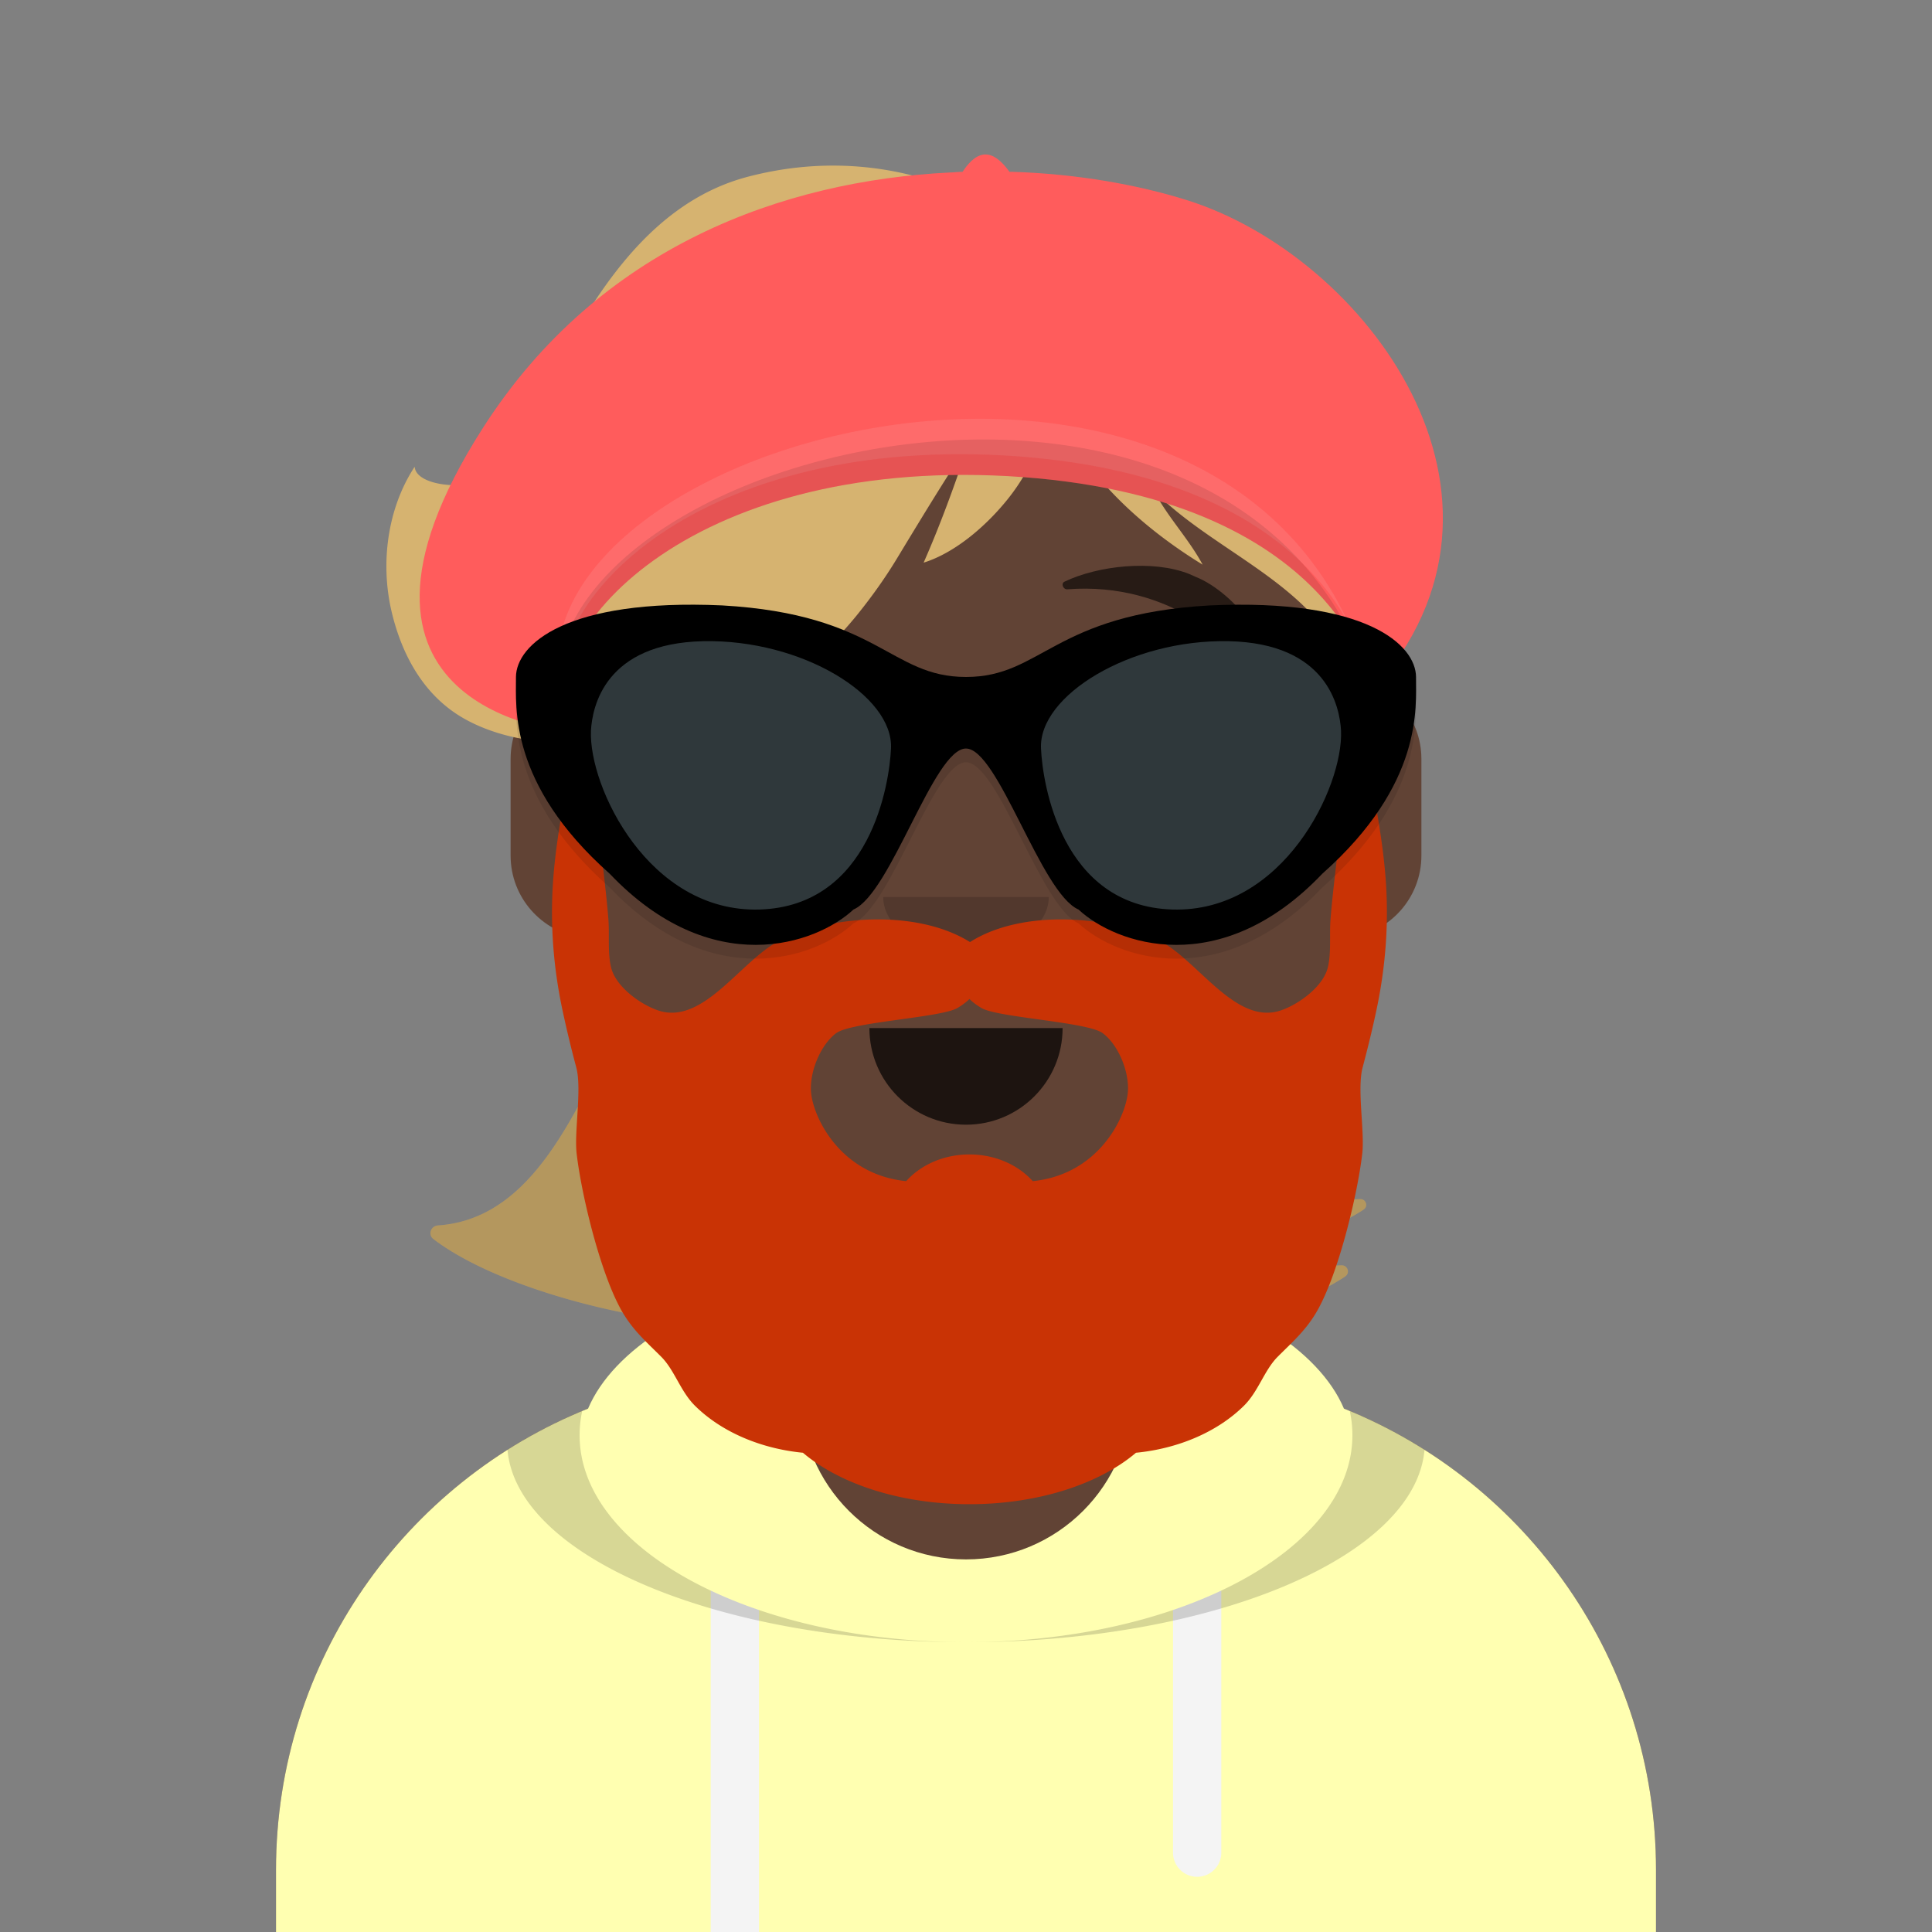 <svg width="280px" height="280px" viewBox="0 0 280 280" version="1.1" xmlns="http://www.w3.org/2000/svg" xmlns:xlink="http://www.w3.org/1999/xlink"><rect x="0" y="0" width="280" height="280" fill="#808080" stroke="none"/><g id="Skin" transform="translate(40, 36)"><path d="M100 0C69.072 0 44 25.072 44 56v6.166c-5.675.952-10 5.888-10 11.834v14c0 6.052 4.48 11.058 10.305 11.881 2.067 19.806 14.458 36.541 31.695 44.73V163h-4c-39.764 0-72 32.236-72 72v9h200v-9c0-39.764-32.236-72-72-72h-4v-18.389c17.237-8.189 29.628-24.924 31.695-44.73C161.52 99.058 166 94.052 166 88V74c0-5.946-4.325-10.882-10-11.834V56c0-30.928-25.072-56-56-56z" fill="#614335"/>
                    <path d="M76 144.611v8A55.79 55.79 0 00100 158a55.789 55.789 0 0024-5.389v-8A55.789 55.789 0 01100 150a55.79 55.79 0 01-24-5.389z" fill="#000" fill-opacity=".1"/></g><g id="Clothes" transform="translate(8, 170)"><path d="M108 14.694C92.484 18.38 80.895 25.529 77.228 34.142 50.72 44.765 32 70.696 32 101v9h200v-9.001c0-30.303-18.721-56.234-45.228-66.858-3.667-8.613-15.256-15.761-30.772-19.447V32c0 13.255-10.745 24-24 24s-24-10.745-24-24V14.694z" fill="#FFFFB1"/>
                    <path d="M102 63.337a67.11 67.11 0 01-7-2.817V110h7V63.337zm60 0a67.039 67.039 0 007-2.817V98.5a3.5 3.5 0 11-7 0V63.337z" fill="#F4F4F4"/>
                    <path d="M187.62 34.488a71.788 71.788 0 0110.832 5.628C197.107 55.615 167.87 68 132 68c30.928 0 56-13.431 56-30 0-1.188-.129-2.36-.38-3.512zm-111.24 0A16.477 16.477 0 0076 38c0 16.569 25.072 30 56 30-35.87 0-65.107-12.385-66.452-27.884a71.783 71.783 0 0110.832-5.628z" fill="#000" fill-opacity=".16"/>
                </g><g id="Mouth" transform="translate(86, 134)"><path fill-rule="evenodd" clip-rule="evenodd" d="M40 15c0 7.732 6.268 14 14 14s14-6.268 14-14" fill="#000" fill-opacity=".7"/>
                </g><g id="Nose" transform="translate(112, 122)"><path fill-rule="evenodd" clip-rule="evenodd" d="M16 8c0 4.418 5.373 8 12 8s12-3.582 12-8" fill="#000" fill-opacity=".16"/></g><g id="Eyes" transform="translate(84, 90)"><path d="M35.958 10c-2.55 0-5.074 1.98-6.458 3.82-1.39-1.84-3.907-3.82-6.458-3.82C17.552 10 14 13.334 14 17.641c0 5.73 4.412 9.13 9.042 12.736 1.653 1.236 4.78 4.4 5.166 5.094.386.693 2.106.718 2.584 0 .477-.718 3.51-3.858 5.166-5.094C40.585 26.77 45 23.37 45 17.64c0-4.306-3.552-7.64-9.042-7.64zm53 0c-2.55 0-5.074 1.98-6.458 3.82-1.39-1.84-3.907-3.82-6.458-3.82C70.552 10 67 13.334 67 17.641c0 5.73 4.412 9.13 9.042 12.736 1.653 1.236 4.78 4.4 5.166 5.094.386.693 2.106.718 2.584 0 .477-.718 3.51-3.858 5.166-5.094C93.585 26.77 98 23.37 98 17.64c0-4.306-3.552-7.64-9.042-7.64z" fill="#FF5353" fill-opacity=".8"/>
                </g><g id="Eyebrows" transform="translate(84, 82)"><path fill-rule="evenodd" clip-rule="evenodd" d="M22.766 1.578l.911-.402C28.92-.905 36.865-.033 41.723 2.299c.567.272.18 1.153-.402 1.108-14.919-1.151-24.963 8.146-28.375 14.44-.101.187-.407.208-.482.034-2.308-5.319 4.45-13.985 10.302-16.303zm66.468 0l-.911-.402C83.08-.905 75.135-.033 70.277 2.299c-.567.272-.18 1.153.402 1.108 14.919-1.151 24.963 8.146 28.375 14.44.101.187.407.208.483.034 2.307-5.319-4.45-13.985-10.303-16.303z" fill="#000" fill-opacity=".6"/>
                </g><g id="Top" transform="translate(7, 0)"><path d="M177.747 37.856c9.527 7.102 17.761 18.582 18.159 30.824.175 5.507-.617 11.227-1.722 16.616-.504 2.463-1.609 4.661-2.709 6.85-1.066 2.125-2.129 4.24-2.638 6.583-2.627-8.925-10.084-13.97-17.504-18.99-3.953-2.674-7.896-5.341-11.091-8.584 1.016 1.93 2.305 3.695 3.591 5.454 1.24 1.698 2.477 3.392 3.461 5.224-9.247-5.665-18.206-13.88-22.032-24.295-.707 5.398-2.716 10.39-6.108 14.666-3.011 3.796-7.582 7.87-12.295 9.34 2.427-5.507 4.502-11.217 6.407-16.925-1.784 2.316-7.221 11.286-9.611 15.23l-.764 1.26c-1.656 2.72-3.513 5.317-5.507 7.803-.933 1.163-1.929 2.287-2.931 3.391a67.9 67.9 0 01-1.787 1.895c-.041.041-.132.139-.246.261-.492.527-1.421 1.52-.666.545-1.858 2.35-4.451 4.26-6.911 6.07-.473.349-.942.695-1.4 1.039-2.852 2.144-5.96 3.968-9.19 5.476-7.097 3.313-14.383 4.538-22.114 3.199.903.101 2.352-.405 3.53-.817.466-.163.889-.311 1.22-.401 1.809-.492 3.474-1.117 5.113-2.024a53.849 53.849 0 009.176-6.418c-1.365.581-2.6 1.423-3.842 2.27-1.224.834-2.454 1.673-3.822 2.273-2.287 1.003-4.547 1.526-7.032 1.766-5.462.529-11.995-.72-16.721-3.587-5.492-3.333-8.542-9.051-9.99-15.137-1.68-7.067-.636-15.04 3.328-21.074.135 2.143 4.436 3.064 7.916 2.527 3.774-.582 6.95-6.52 10.913-13.926 6.178-11.548 14.268-26.669 29.514-30.64 19.961-5.2 34.209 3.874 35.42 4.657 1.214.784 1.795.629 2.93.326.209-.056.437-.117.691-.178 6.346-1.52 13.258-2.209 19.705-.927 6.34 1.262 12.418 4.546 17.559 8.378z" fill="#D6B370"/>
                    <path d="M71.933 110.752c.069.012.137.025.206.036a1.6 1.6 0 01-.206-.036zm7.073 45.439c.8-1.518 1.567-3.052 2.31-4.597A56.209 56.209 0 00109 180.611v8.999a54.395 54.395 0 01-7.726 1.96c-9.013 1.617-34.325-3.528-45.445-11.982-.848-.645-.418-1.917.67-1.992 11.66-.797 17.627-12.134 22.405-21.212l.102-.193zM157 183.053v-2.442a56.18 56.18 0 0018.127-13.713c.715 2.24 1.748 4.333 3.428 5.788 1.321 1.144 3.486 1.127 5.341 1.113h.001a31.76 31.76 0 011.202.004 69.91 69.91 0 005.016-.019c.839-.037 1.213 1.014.534 1.498a8.06 8.06 0 01-.39.262 39.194 39.194 0 01-3.25 1.812c-2.524 1.258-5.187 2.244-7.982 2.734-1.916.337-3.816.4-5.654.177a9.842 9.842 0 001.699 1.941c1.409 1.223 3.72 1.204 5.699 1.189.45-.004.883-.007 1.284.004 1.785.052 3.571.057 5.353-.02.896-.039 1.295 1.084.57 1.601a7.974 7.974 0 01-.416.28 41.968 41.968 0 01-3.468 1.937c-2.694 1.345-5.537 2.398-8.519 2.922-5.499.966-10.869-.177-15.194-3.708a24.898 24.898 0 01-3.381-3.36z" fill="#D6B370"/>
                    <path d="M81.315 151.594a140.115 140.115 0 01-2.309 4.597l-.102.193c-4.778 9.078-10.745 20.415-22.404 21.212-1.09.075-1.52 1.347-.671 1.992 11.12 8.454 36.432 13.599 45.445 11.982a54.395 54.395 0 007.726-1.96v-8.999a56.205 56.205 0 01-27.685-29.017zM157 180.611v2.442a24.898 24.898 0 003.381 3.36c4.325 3.531 9.695 4.674 15.194 3.708 2.982-.524 5.825-1.577 8.519-2.922a41.968 41.968 0 003.468-1.937c.139-.087.278-.181.416-.28.725-.517.326-1.64-.57-1.601a74.062 74.062 0 01-5.353.02 36.241 36.241 0 00-1.284-.004c-1.979.015-4.29.034-5.699-1.189a9.842 9.842 0 01-1.699-1.941c1.838.223 3.738.16 5.654-.177 2.795-.49 5.458-1.476 7.982-2.734a39.194 39.194 0 003.25-1.812c.13-.081.26-.17.39-.262.679-.484.305-1.535-.534-1.498a69.91 69.91 0 01-5.016.019 31.82 31.82 0 00-1.203-.004c-1.855.014-4.02.031-5.341-1.113-1.68-1.455-2.713-3.548-3.428-5.788A56.18 56.18 0 01157 180.611z" fill="#000" fill-opacity=".16"/></g><g id="Headwear" transform="translate(7, 0)"><g transform="translate(-7,2)"><path d="M146.2,22.9c0.2,0 0.4,0 0.5,0c9.5,0.3 18.3,1.9 25.3,4.1c25.9,8.1 52,43 27,71c0,0 -4.8,-28.3 -53,-31c-46.1,-2.5 -69.1,22.6 -64,37c0,0 -38.2,-3.1 -12,-44c16.9,-26.4 43.7,-35.8 67.6,-37c0.6,-0 1.2,-0.1 1.9,-0.1c2.3,-3.5 4.5,-3.2 6.8,-0Z" fill="#FF5C5C"/>
                    <path d="M82,101c-14.1,-38.3 96.4,-69.3 116,-6c0,0 -4.8,-28.3 -52.6,-31c-45.7,-2.5 -68.5,22.6 -63.5,37Z" fill="#F4F4F4" fill-opacity=".1"/>
                    <path d="M82,104c-14.2,-38.3 97.2,-69.3 117,-6c0,0 -4.8,-28.3 -53,-31c-46.1,-2.5 -69.1,22.6 -64,37Z" fill="#000" fill-opacity=".1"/></g></g><g id="FacialHair" transform="translate(56, 72)"><path fill-rule="evenodd" clip-rule="evenodd" d="M65.18 77.737c2.183-1.632 15.226-2.258 17.578-3.648.734-.434 1.303-.873 1.742-1.309.439.436 1.009.875 1.742 1.31 2.351 1.389 15.395 2.014 17.578 3.647 2.21 1.654 3.824 5.448 3.647 8.414-.212 3.56-4.106 12.052-13.795 13.03-2.114-2.353-5.435-3.87-9.172-3.87-3.737 0-7.058 1.517-9.172 3.87-9.69-.978-13.583-9.47-13.795-13.03-.176-2.966 1.437-6.76 3.647-8.414zm.665 17.164l.017.007-.017-.007zm79.018-38.916c-.389-5.955-1.585-11.833-2.629-17.699-.281-1.579-1.81-12.286-2.499-12.286-.233 9.11-1.033 18.08-2.065 27.14-.309 2.708-.632 5.416-.845 8.134-.171 2.196.135 4.848-.397 6.972-.679 2.707-4.08 5.232-6.725 6.165-6.6 2.326-12.105-7.303-17.742-10.12-7.318-3.656-19.897-4.527-27.38.239-7.645-4.766-20.224-3.895-27.542-.239-5.637 2.817-11.142 12.446-17.742 10.12-2.645-.933-6.047-3.459-6.725-6.165-.532-2.124-.226-4.776-.397-6.972-.213-2.718-.536-5.426-.845-8.135C30.298 44.08 29.498 35.11 29.265 26c-.689 0-2.218 10.707-2.5 12.286-1.043 5.866-2.24 11.744-2.627 17.7-.4 6.119.077 12.182 1.332 18.177a165.44 165.44 0 002.049 8.541c.834 3.143-.32 9.262.053 12.488.707 6.104 3.582 18.008 6.811 23.259 1.561 2.538 3.39 4.123 5.433 6.168 1.967 1.969 2.788 5.021 4.91 7.118 3.956 3.908 9.72 6.234 15.64 6.806C65.677 143.05 74.506 146 84.5 146c9.995 0 18.823-2.95 24.135-7.457 5.919-.572 11.683-2.898 15.639-6.806 2.122-2.097 2.943-5.149 4.91-7.118 2.042-2.045 3.872-3.63 5.433-6.168 3.229-5.251 6.104-17.155 6.811-23.259.373-3.226-.781-9.345.053-12.488.751-2.828 1.45-5.676 2.05-8.54 1.254-5.996 1.73-12.06 1.332-18.179z" fill="#C93305"/>
                </g><g id="Accessories" transform="translate(69, 85)"><path d="M71 15.111c-11.038 0-12.63-9.084-35.33-10.37C12.985 3.717 5.815 10.45 5.776 15.11c.037 4.293-1.128 15.45 13.588 28.519 14.773 15.512 29.906 10.252 35.33 5.185C60.135 46.473 66.34 25.46 71 25.482c4.66.021 10.865 20.991 16.306 23.333 5.423 5.067 20.557 10.327 35.329-5.185 14.717-13.069 13.552-24.226 13.588-28.519-.038-4.662-7.209-11.394-29.894-10.37-22.7 1.286-24.292 10.37-35.33 10.37z" fill="#000" fill-opacity=".1"/>
                    <path d="M71 13.111c-11.038 0-12.63-9.084-35.33-10.37C12.985 1.717 5.815 8.449 5.776 13.11c.037 4.293-1.128 15.45 13.588 28.519 14.773 15.512 29.906 10.252 35.33 5.185C60.135 44.473 66.34 23.46 71 23.482c4.66.021 10.865 20.991 16.306 23.333 5.423 5.067 20.557 10.327 35.329-5.185 14.717-13.069 13.552-24.226 13.588-28.519-.038-4.662-7.209-11.394-29.894-10.37-22.7 1.286-24.292 10.37-35.33 10.37z" fill="${color}"/>
                    <path d="M32.953 7.926c14.262-.284 27.557 7.897 27.176 15.555-.22 5.053-2.932 22.825-19.023 23.334-16.092.489-24.808-17.793-24.46-25.926.195-3.51 2.051-12.664 16.307-12.963zm76.094 0C94.784 7.642 81.49 15.823 81.871 23.48c.22 5.053 2.932 22.825 19.023 23.334 16.091.489 24.808-17.793 24.459-25.926-.195-3.51-2.05-12.664-16.306-12.963z" fill="#2F383B"/>
                </g></svg>